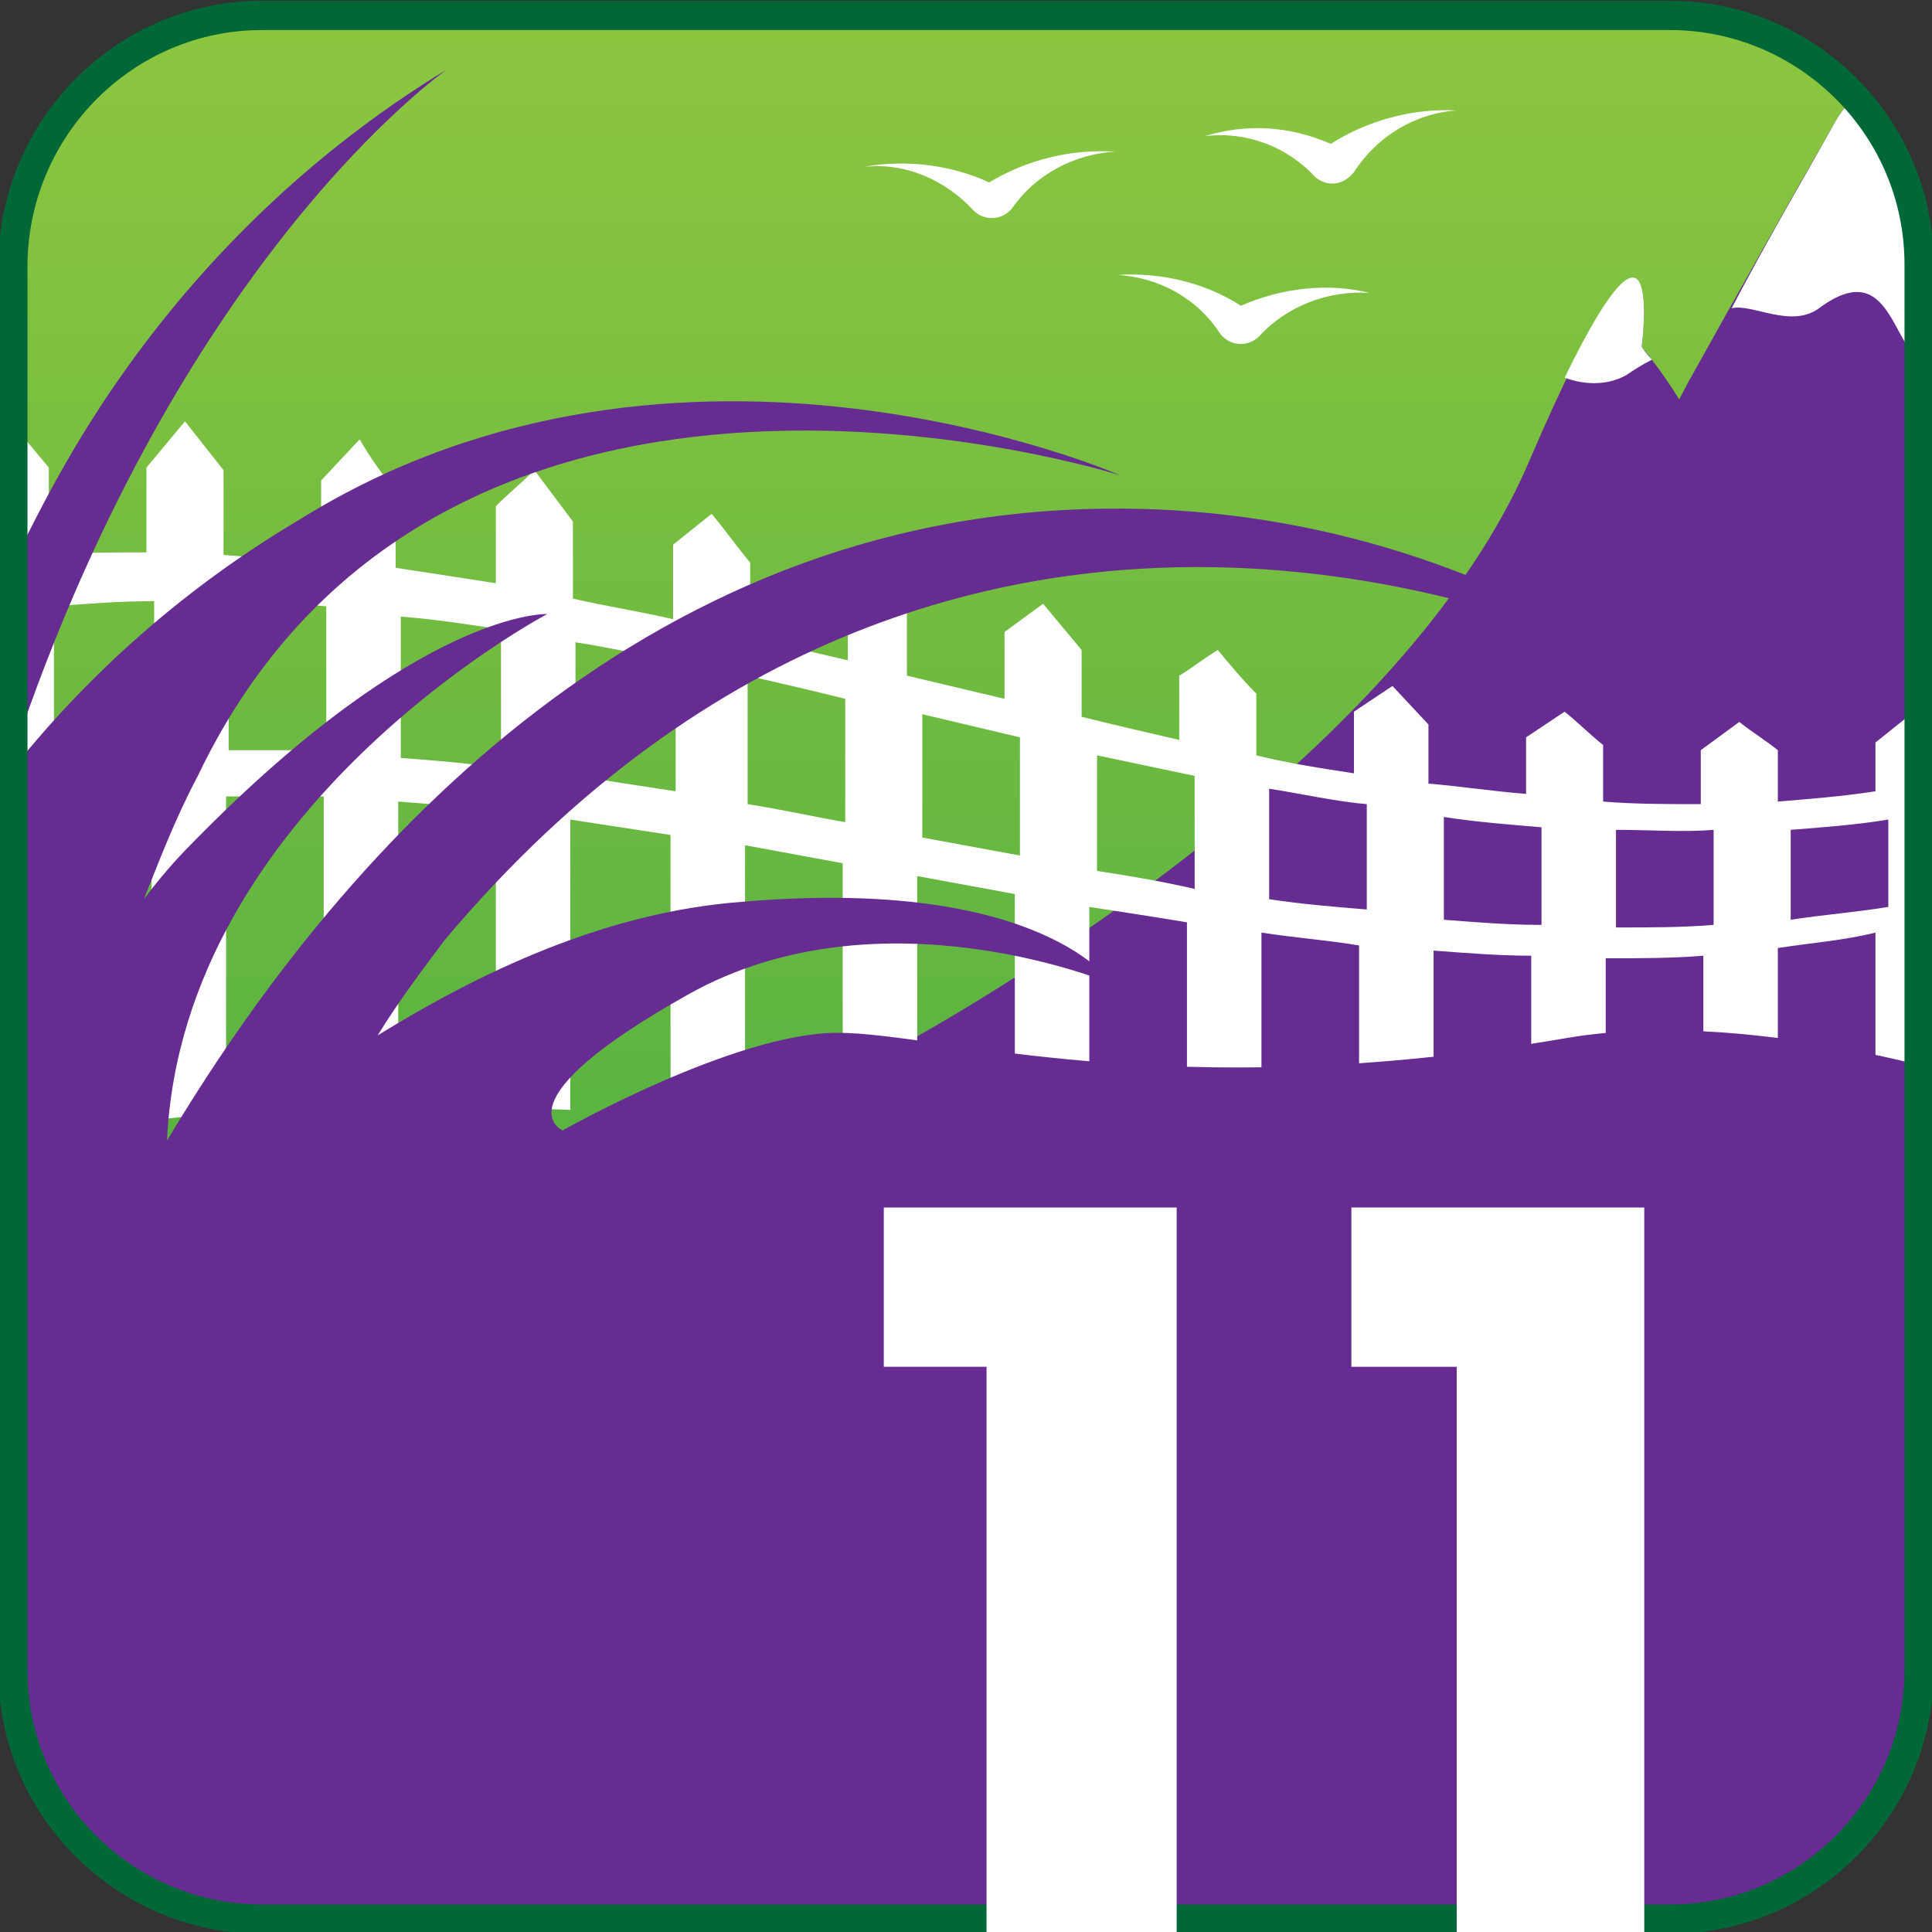 <?xml version="1.0" encoding="utf-8"?>
<!-- Generator: Adobe Illustrator 24.3.0, SVG Export Plug-In . SVG Version: 6.00 Build 0)  -->
<svg version="1.1" id="レイヤー_1" xmlns="http://www.w3.org/2000/svg" xmlns:xlink="http://www.w3.org/1999/xlink" x="0px"
	 y="0px" viewBox="0 0 75.2 75.2" style="enable-background:new 0 0 75.2 75.2;" xml:space="preserve">
<rect x="0" y="0" width="75.2" height="75.2" fill="#333333" stroke="none"/>
<style type="text/css">
	.st0{fill:url(#SVGID_1_);}
	.st1{clip-path:url(#SVGID_3_);}
	.st2{fill:#662C91;}
	.st3{fill:none;}
	.st4{fill:#FFFFFF;}
	.st5{fill:none;stroke:#006737;stroke-width:1.14;stroke-miterlimit:10;}
</style>
<g id="レイヤー_2_1_">
	<g id="Layer_1">
		<g id="_11">
			
				<linearGradient id="SVGID_1_" gradientUnits="userSpaceOnUse" x1="37.6" y1="7.37" x2="37.6" y2="81.43" gradientTransform="matrix(1 0 0 -1 0 82)">
				<stop  offset="0" style="stop-color:#37A643"/>
				<stop  offset="1" style="stop-color:#8DC63F"/>
			</linearGradient>
			<path class="st0" d="M10.2,0.6H65c5.3,0,9.7,4.3,9.7,9.7V65c0,5.3-4.3,9.7-9.7,9.7H10.2c-5.3,0-9.7-4.3-9.7-9.7V10.2
				C0.6,4.9,4.9,0.6,10.2,0.6z"/>
			<g>
				<defs>
					<path id="SVGID_2_" d="M10.2,0.6H65c5.3,0,9.7,4.3,9.7,9.7V65c0,5.3-4.3,9.7-9.7,9.7H10.2c-5.3,0-9.7-4.3-9.7-9.7V10.2
						C0.6,4.9,4.9,0.6,10.2,0.6z"/>
				</defs>
				<clipPath id="SVGID_3_">
					<use xlink:href="#SVGID_2_"  style="overflow:visible;"/>
				</clipPath>
				<g class="st1">
					<path class="st2" d="M63.9,13.5c0.9,1.1,1.6,2.2,2.3,3.5c0.8,1.7-2.7,6.2-2.7,6.2s-6,10.7-12.5,15S34.5,41,34.5,41
						s19.5-10.2,25-23S63.9,13.5,63.9,13.5z"/>
					<path class="st3" d="M10.2,0.6H65c5.3,0,9.7,4.3,9.7,9.7V65c0,5.3-4.3,9.7-9.7,9.7H10.2c-5.3,0-9.7-4.3-9.7-9.7V10.2
						C0.6,4.9,4.9,0.6,10.2,0.6z"/>
					<path class="st3" d="M10.2,0.6H65c5.3,0,9.7,4.3,9.7,9.7V65c0,5.3-4.3,9.7-9.7,9.7H10.2c-5.3,0-9.7-4.3-9.7-9.7V10.2
						C0.6,4.9,4.9,0.6,10.2,0.6z"/>
					<path class="st4" d="M48.3,11.9c-1.4-0.9-3.1-1.3-4.8-1.2c1.6,0.1,3.1,0.9,4,2.3c0.4,0.5,1.1,0.5,1.5,0.1c0,0,0,0,0,0
						c1.1-1.2,2.7-1.8,4.3-1.7C51.7,11,49.9,11.2,48.3,11.9z"/>
					<path class="st4" d="M38.5,7.1c-1.5-0.7-3.3-0.9-4.9-0.6c1.6-0.2,3.2,0.5,4.3,1.7c0.4,0.4,1.1,0.4,1.5-0.1
						c0.9-1.3,2.4-2.1,4-2.2C41.7,5.8,40,6.2,38.5,7.1z"/>
					<path class="st4" d="M51.8,5.6c-1.6-0.7-3.3-0.8-4.9-0.3c1.6-0.2,3.2,0.4,4.3,1.6c0.5,0.4,1.1,0.3,1.5-0.2
						c0.9-1.4,2.4-2.3,4-2.4C55,4.2,53.2,4.7,51.8,5.6z"/>
					<path class="st2" d="M77.2,10.3c0,0-3.1-10.3-5.8-5.5c-1.5,2.6-4.2,7.4-5.7,10.1l-1,1.9c0,0-7.8,8.5-10.5,12.2
						c-1.7,2.3-12.4,11.4-20.3,11.6l2.1,3.2l45.8,2.5L77.2,10.3z"/>
					<path class="st4" d="M-0.8,18.5V45c1-0.2,2-0.5,2.9-0.7V31.4c1.3-0.2,2.6-0.3,3.8-0.4v12.6c1-0.1,1.9-0.2,2.9-0.3V31
						c1.3,0,2.6,0,3.8,0v12.1c1,0,1.9-0.1,2.9-0.1V31.2c1.3,0.1,2.6,0.2,3.8,0.3v11.6l2.9,0.1V31.9c1.3,0.2,2.6,0.4,3.9,0.6v11
						c1,0.1,1.9,0.1,2.9,0.2V32.9l3.8,0.7V44l2.9,0.3V34.1l3.8,0.7v10l2.9,0.3v-9.8c1.3,0.2,2.6,0.4,3.8,0.6v9.4l2.9,0.2v-9.2
						c1.3,0.2,2.6,0.3,3.8,0.5v8.9c1,0,1.9,0,2.9,0V37c1.3,0.1,2.6,0.2,3.8,0.2v8.4c1,0,1.9-0.1,2.9-0.2v-8.1c1.3,0,2.6,0,3.8-0.1
						V45c1-0.1,2-0.3,2.9-0.5v-7.6c1.3-0.2,2.6-0.3,3.8-0.6v7.3c1-0.3,1.9-0.5,2.9-0.9V28.5c-0.5-0.3-1-0.5-1.4-0.8l-1.5,1.2v1.9
						c-1.3,0.2-2.6,0.3-3.8,0.4v-2c-0.5-0.4-1-0.7-1.5-1.1l-1.5,1.1v2.1c-1.3,0-2.6,0-3.8-0.1V29c-0.5-0.4-1-0.9-1.5-1.3l-1.5,1v2.2
						c-1.3-0.1-2.6-0.3-3.8-0.4v-2.3l-1.4-1.5l-1.5,1v2.4c-1.3-0.2-2.6-0.4-3.8-0.7V27c-0.5-0.5-1-1.1-1.5-1.7c-0.5,0.3-1,0.7-1.5,1
						v2.5c-1.3-0.3-2.6-0.6-3.8-0.9v-2.6l-1.5-1.8l-1.5,1.1v2.6l-3.8-0.9v-2.7c-0.5-0.6-1-1.2-1.5-1.9L33,22.9v2.8
						c-1.3-0.3-2.6-0.6-3.8-0.9v-2.9c-0.5-0.6-1-1.3-1.5-1.9c-0.5,0.4-1,0.8-1.5,1.2v2.9c-1.3-0.3-2.6-0.5-3.9-0.8v-3l-1.5-2
						c-0.5,0.5-1,0.9-1.5,1.4v3c-1.3-0.2-2.6-0.4-3.9-0.6v-3c-0.5-0.6-1-1.3-1.4-2l-1.5,1.6v3.2c-1.3-0.1-2.6-0.2-3.8-0.3v-3.3
						l-1.5-1.9c-0.5,0.6-1,1.2-1.5,1.8v3.3c-1.3,0-2.6,0-3.8,0.1v-3.4l-1.5-1.8L-0.8,18.5z M69.7,35.8v-3.5c1.3-0.1,2.6-0.2,3.8-0.4
						v3.4C72.3,35.5,71,35.6,69.7,35.8z M62.9,36.1v-3.8c1.3,0,2.6,0.1,3.8,0V36C65.5,36.1,64.2,36.1,62.9,36.1z M56.2,35.8v-4
						c1.3,0.2,2.6,0.3,3.8,0.4V36C58.7,36,57.5,35.9,56.2,35.8z M49.4,35v-4.3c1.3,0.2,2.6,0.5,3.8,0.6v4.1
						C52,35.3,50.7,35.2,49.4,35z M42.7,33.9v-4.5l3.8,0.8v4.4C45.2,34.3,44,34.1,42.7,33.9L42.7,33.9z M35.9,32.6v-4.8l3.8,0.9v4.6
						L35.9,32.6z M29.1,31.3v-5c1.3,0.3,2.6,0.6,3.8,0.9V32C31.7,31.8,30.4,31.5,29.1,31.3L29.1,31.3z M22.4,30.2V25
						c1.3,0.2,2.6,0.5,3.9,0.7v5.1C25,30.6,23.7,30.4,22.4,30.2L22.4,30.2z M15.6,29.5V24c1.3,0.1,2.6,0.3,3.9,0.5v5.4
						C18.2,29.7,16.9,29.6,15.6,29.5L15.6,29.5z M8.9,29.2v-5.8c1.3,0,2.6,0.1,3.8,0.2v5.6C11.4,29.2,10.2,29.2,8.9,29.2L8.9,29.2z
						 M2.1,29.6v-6c1.3-0.1,2.5-0.2,3.9-0.2v5.9C4.7,29.3,3.4,29.4,2.1,29.6L2.1,29.6z"/>
					<path class="st2" d="M78.3,42.5c0,0-9.6-3.4-17.3-2.1c-15.6,2.7-24.4-0.2-28.4-0.2S21.9,44,21.9,44s-2.6-1.1,4.9-5.3
						s16.5-0.4,16.5-0.4s-2.7-4.2-14.4-3.2c-5.4,0.4-10.3,2.8-14.2,5.2c0.8-1.3,1.7-2.5,2.6-3.7C37.9,12.1,64,26,64,26
						c-6.2-4.1-13.5-6.3-21-6.2C24.8,20,13,33.5,6.5,44.4c0.6-13,14.8-20.5,14.8-20.5s-4.9-0.2-13.8,8.9c-0.7,0.7-1.3,1.4-1.9,2.2
						c0.6-1.5,1.2-3.1,2.1-4.8c9.6-20.1,35.9-11.7,35.9-11.7S26.5,11,11.7,20.2c-4.4,2.6-8.3,6-11.5,10.1
						C6.7,10.1,17.4,2.7,17.4,2.7C11.8,6.1,7.1,10.8,3.6,16.3C-2.3,25.6-5,37.9-5,37.9s-0.7,6.7-0.8,10.8l-0.8,0.2l-5.2,29.3
						c0,0,89,2.5,89.6,2.5S78.3,42.5,78.3,42.5z"/>
					<path class="st4" d="M70.8,12c3.1-2.3,2.8,2.4,4.6,2.3l1.8-4c0,0-3.1-10.3-5.8-5.5c-1,1.8-2.7,4.7-4,7.2
						C68.2,11.8,69.7,12.8,70.8,12z"/>
					<path class="st4" d="M63.9,13.5c0,0,0.9-6.8-3,1.2c0.8,0.3,1.7,0.3,2.4-0.1c0.3-0.2,0.6-0.4,1-0.6
						C64.1,13.8,63.9,13.5,63.9,13.5z"/>
				</g>
			</g>
			<path class="st5" d="M10.2,0.6H65c5.3,0,9.7,4.3,9.7,9.7V65c0,5.3-4.3,9.7-9.7,9.7H10.2c-5.3,0-9.7-4.3-9.7-9.7V10.2
				C0.6,4.9,4.9,0.6,10.2,0.6z"/>
			<path class="st4" d="M34.4,53.2v-6.2h11.4v28.3h-7.4V53.2H34.4z"/>
			<path class="st4" d="M52.6,53.2v-6.2H64v28.3h-7.3V53.2H52.6z"/>
		</g>
	</g>
</g>
</svg>
